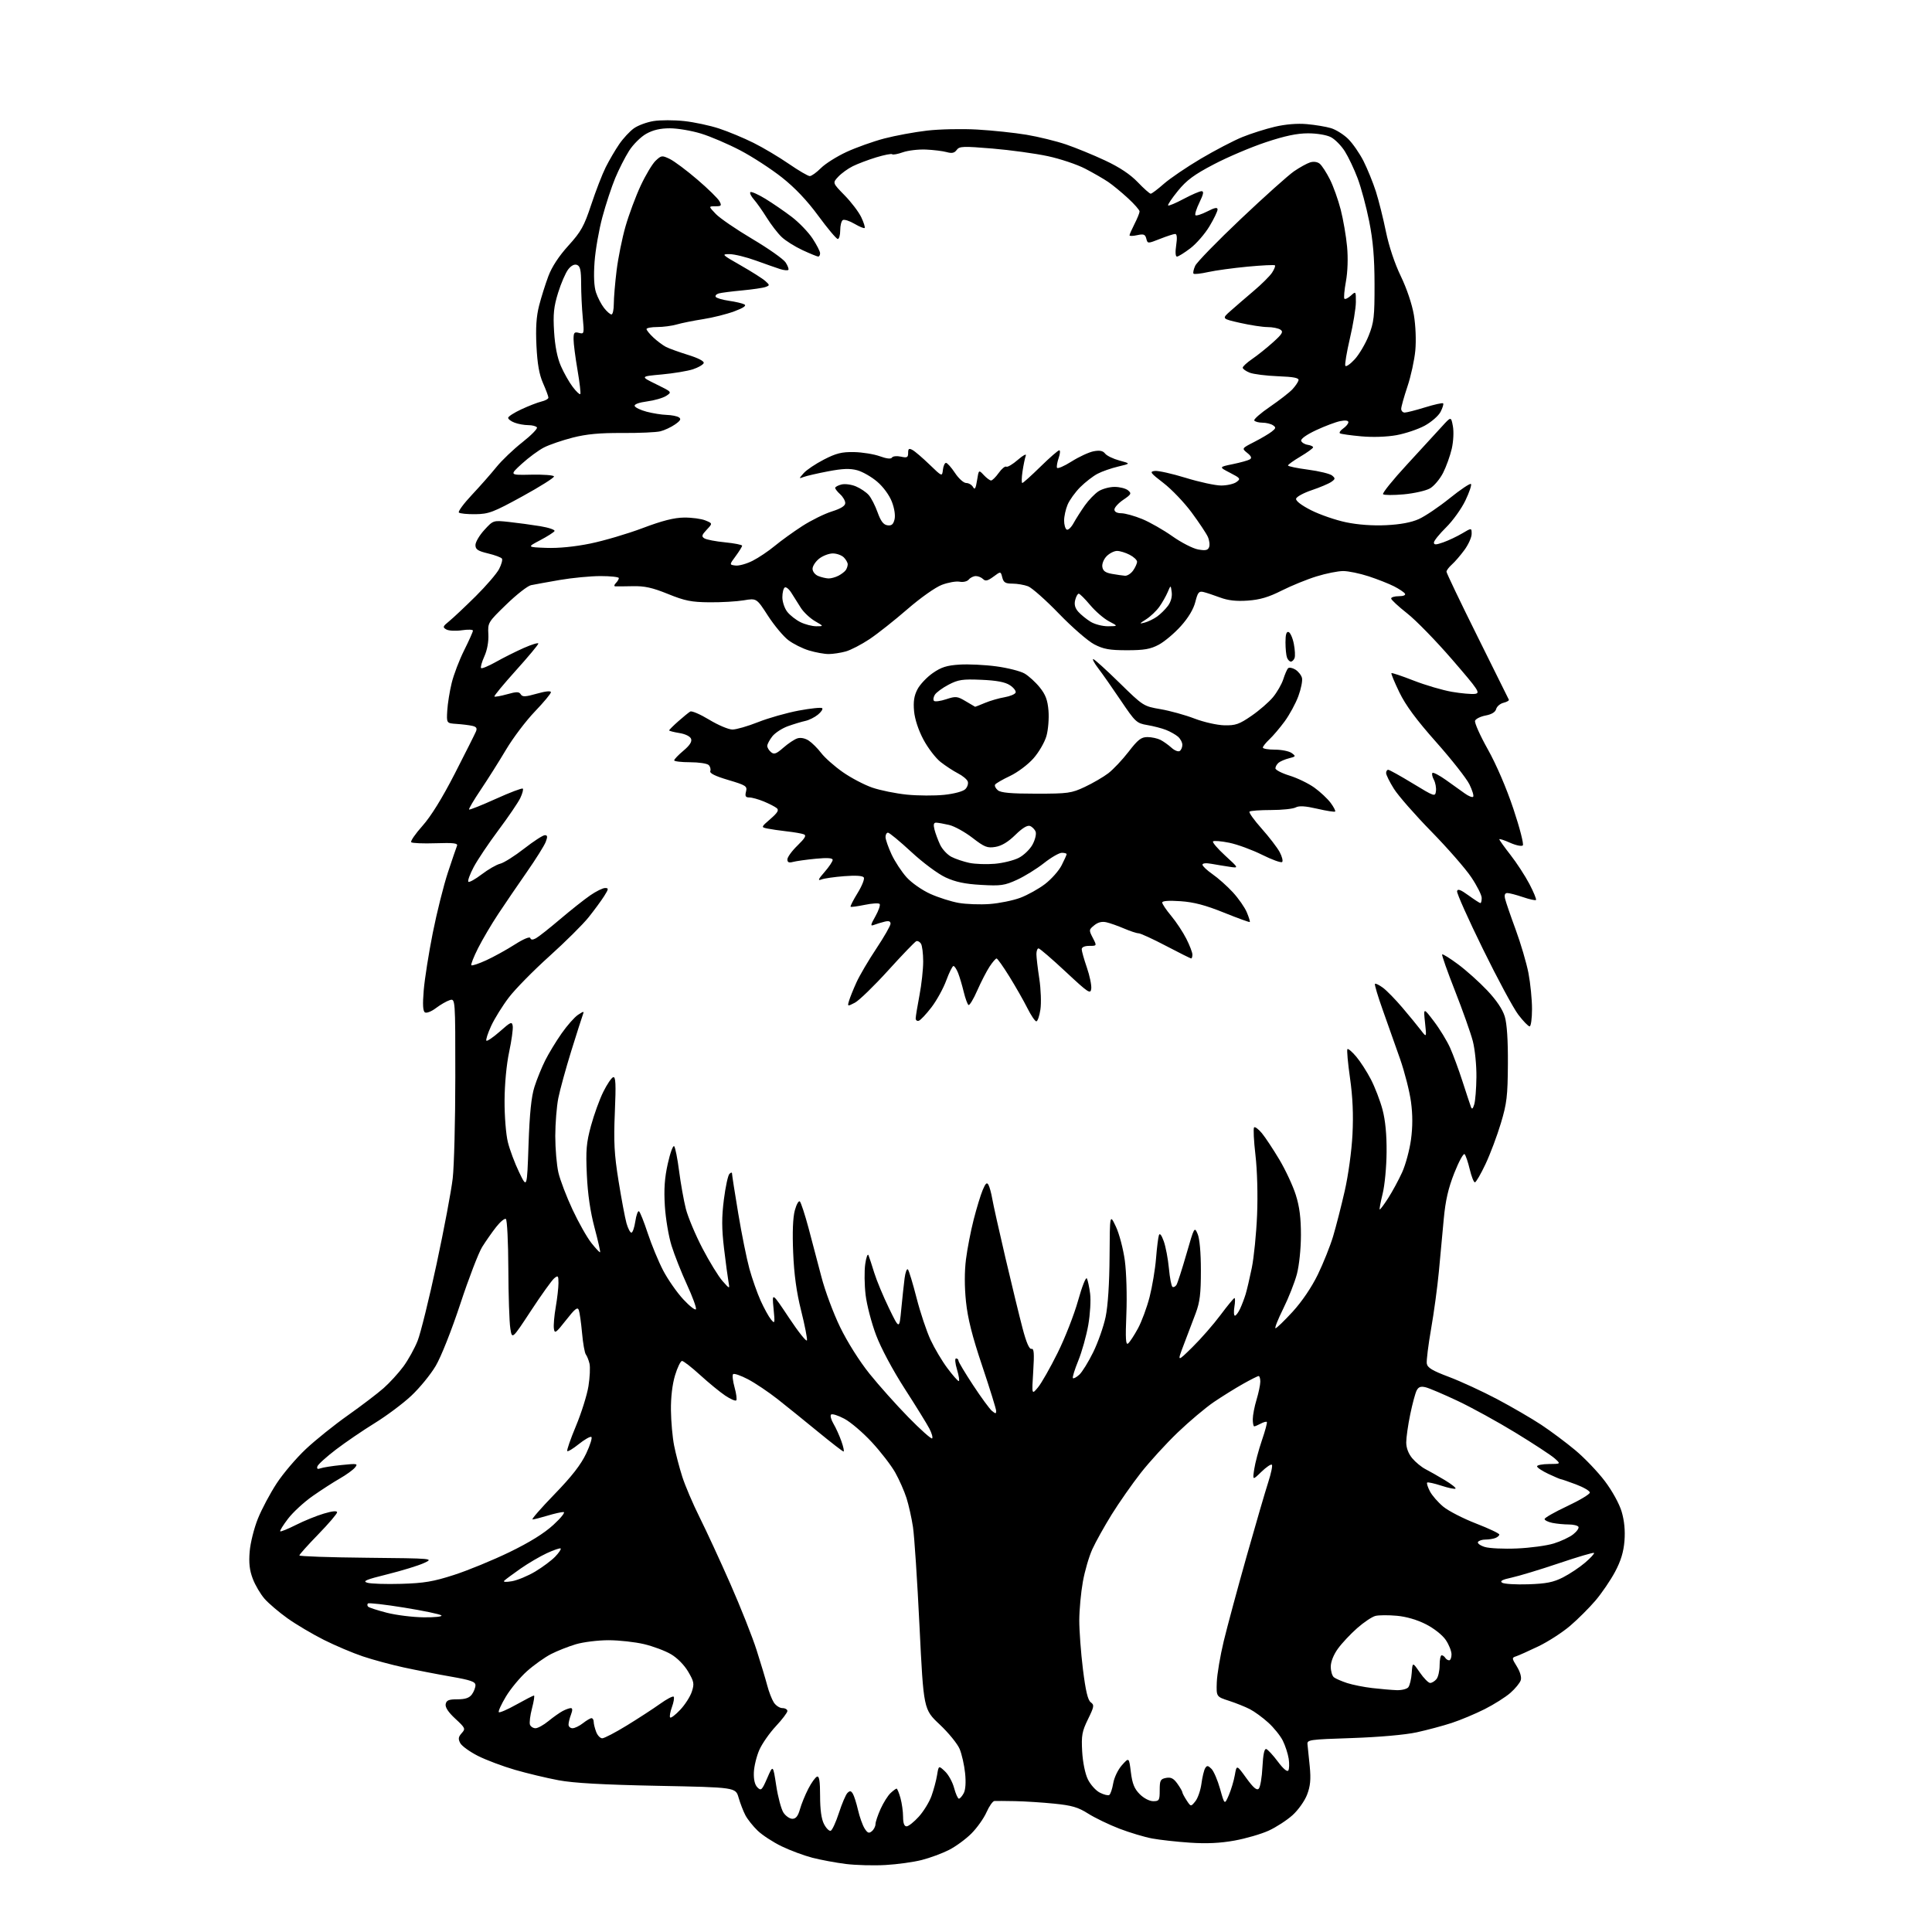 <?xml version="1.0" encoding="UTF-8" standalone="no"?>
<svg 
  version="1.1" 
  xmlns="http://www.w3.org/2000/svg" 
  xmlns:xlink="http://www.w3.org/1999/xlink" 
  xmlns:svg="http://www.w3.org/2000/svg"
  xmlns:rdf="http://www.w3.org/1999/02/22-rdf-syntax-ns#"
  xmlns:cc="http://creativecommons.org/ns#"
  xmlns:dc="http://purl.org/dc/elements/1.1/"
  viewBox="0 0 768 768"
  width="768"
  height="768"
>
<style>svg {background-color: white; }</style>"
<path stroke="none" fill="black" fill-rule="evenodd" d="M352.00,741.37C347.32,741.64 340.24,741.45 336.25,740.96C332.26,740.46 326.26,739.34 322.91,738.48C319.56,737.61 314.06,735.56 310.69,733.93C307.31,732.29 303.03,729.50 301.19,727.73C299.34,725.95 297.14,723.19 296.30,721.58C295.46,719.98 294.25,716.83 293.60,714.58C292.42,710.50 292.42,710.50 261.46,709.89C239.58,709.45 228.00,708.80 221.99,707.67C217.30,706.79 209.52,704.93 204.69,703.53C199.86,702.13 193.24,699.64 189.99,698.00C186.74,696.35 183.57,694.07 182.96,692.92C182.07,691.26 182.19,690.45 183.52,688.97C185.12,687.21 185.00,686.92 181.00,683.22C178.23,680.67 176.92,678.68 177.16,677.42C177.46,675.88 178.39,675.50 181.84,675.50C184.96,675.50 186.55,674.96 187.58,673.56C188.36,672.49 189.00,670.85 189.00,669.90C189.00,668.51 187.14,667.86 179.25,666.48C173.89,665.55 165.45,663.91 160.51,662.84C155.57,661.76 148.24,659.79 144.24,658.44C140.23,657.10 133.25,654.14 128.73,651.87C124.20,649.59 117.72,645.75 114.32,643.33C110.92,640.91 106.82,637.41 105.19,635.57C103.57,633.72 101.45,630.14 100.49,627.60C99.20,624.23 98.87,621.32 99.25,616.75C99.53,613.31 101.01,607.42 102.53,603.66C104.04,599.90 107.40,593.60 109.98,589.66C112.56,585.72 117.79,579.58 121.61,576.00C125.42,572.42 132.94,566.39 138.31,562.60C143.68,558.80 150.05,553.95 152.47,551.82C154.89,549.69 158.44,545.80 160.37,543.18C162.29,540.56 164.84,535.96 166.02,532.96C167.21,529.96 170.60,516.21 173.56,502.42C176.52,488.62 179.40,473.32 179.96,468.42C180.52,463.51 180.99,445.41 180.99,428.18C181.00,396.87 181.00,396.87 178.75,397.58C177.51,397.97 175.06,399.39 173.29,400.73C171.53,402.07 169.56,402.85 168.93,402.45C168.11,401.95 167.96,399.35 168.44,393.62C168.81,389.15 170.43,378.89 172.04,370.81C173.65,362.73 176.36,351.93 178.05,346.81C179.75,341.69 181.37,336.92 181.67,336.20C182.08,335.18 180.27,334.97 173.19,335.20C168.23,335.37 163.86,335.18 163.47,334.80C163.08,334.41 165.09,331.48 167.93,328.30C171.32,324.50 175.76,317.32 180.80,307.50C185.03,299.25 188.81,291.72 189.21,290.76C189.74,289.47 189.36,288.89 187.71,288.53C186.50,288.26 183.70,287.91 181.50,287.77C177.50,287.50 177.50,287.50 177.79,282.50C177.95,279.75 178.74,274.80 179.55,271.50C180.35,268.20 182.58,262.35 184.51,258.50C186.43,254.65 188.01,251.13 188.00,250.69C188.00,250.24 186.02,250.18 183.59,250.54C181.16,250.90 178.40,250.76 177.44,250.23C175.87,249.35 175.98,249.02 178.60,246.90C180.19,245.60 184.92,241.15 189.11,237.00C193.29,232.85 197.47,227.99 198.40,226.20C199.32,224.41 199.84,222.55 199.54,222.07C199.25,221.59 196.75,220.66 194.00,220.00C189.92,219.02 189.00,218.41 189.00,216.65C189.01,215.47 190.60,212.77 192.54,210.66C196.07,206.81 196.07,206.81 202.29,207.48C205.70,207.84 211.31,208.61 214.75,209.17C218.18,209.74 220.74,210.62 220.43,211.12C220.11,211.63 217.53,213.27 214.68,214.77C209.50,217.50 209.50,217.50 217.15,217.79C221.97,217.97 228.43,217.34 234.65,216.07C240.07,214.96 249.43,212.20 255.45,209.93C263.29,206.97 267.98,205.78 271.95,205.74C275.00,205.71 278.80,206.22 280.40,206.88C283.29,208.06 283.29,208.06 280.92,210.58C278.93,212.71 278.78,213.25 280.03,214.02C280.84,214.52 284.54,215.23 288.25,215.59C291.96,215.96 295.00,216.56 295.00,216.93C295.00,217.31 293.85,219.16 292.45,221.06C289.90,224.50 289.90,224.50 292.37,224.81C293.73,224.98 296.79,224.13 299.17,222.92C301.55,221.72 305.52,219.05 308.00,216.99C310.48,214.94 315.38,211.40 318.90,209.13C322.42,206.86 327.70,204.25 330.65,203.32C334.29,202.17 336.00,201.10 336.00,199.97C336.00,199.06 335.10,197.50 334.00,196.50C332.90,195.50 332.00,194.36 332.00,193.95C332.00,193.55 333.12,192.94 334.49,192.59C335.86,192.25 338.45,192.59 340.24,193.35C342.03,194.10 344.31,195.64 345.31,196.76C346.31,197.88 347.90,200.98 348.85,203.65C350.12,207.18 351.18,208.59 352.76,208.81C354.39,209.05 355.09,208.48 355.58,206.52C355.98,204.96 355.56,202.12 354.54,199.47C353.54,196.86 351.14,193.57 348.72,191.50C346.46,189.56 342.87,187.50 340.75,186.93C337.86,186.15 334.96,186.26 329.19,187.36C324.96,188.17 320.60,189.17 319.50,189.59C317.50,190.34 317.50,190.34 319.50,188.06C320.60,186.81 324.20,184.39 327.50,182.69C332.39,180.17 334.61,179.62 339.50,179.71C342.80,179.78 347.40,180.52 349.72,181.36C352.45,182.35 354.17,182.54 354.57,181.89C354.91,181.33 356.50,181.17 358.10,181.52C360.59,182.07 361.00,181.86 361.00,180.04C361.00,178.33 361.33,178.11 362.75,178.89C363.71,179.41 366.75,182.01 369.50,184.67C374.50,189.50 374.50,189.50 374.82,186.75C374.99,185.24 375.55,184.00 376.05,184.00C376.56,184.00 378.16,185.80 379.62,188.00C381.09,190.23 383.07,192.00 384.08,192.00C385.08,192.00 386.31,192.73 386.80,193.61C387.49,194.85 387.87,194.22 388.39,190.96C389.07,186.70 389.07,186.70 391.07,188.85C392.18,190.03 393.48,191.00 393.97,191.00C394.46,191.00 395.83,189.64 397.01,187.99C398.19,186.33 399.54,185.22 400.02,185.51C400.49,185.80 402.57,184.57 404.63,182.77C406.70,180.97 408.11,180.23 407.77,181.12C407.44,182.01 406.85,184.83 406.47,187.37C406.09,189.92 406.05,192.00 406.38,192.00C406.71,192.00 409.97,189.07 413.61,185.50C417.26,181.92 420.61,179.00 421.07,179.00C421.52,179.00 421.43,180.34 420.86,181.98C420.29,183.62 419.97,185.39 420.16,185.92C420.35,186.46 422.95,185.35 425.94,183.46C428.93,181.57 432.89,179.74 434.74,179.39C437.16,178.93 438.44,179.19 439.30,180.31C439.96,181.16 442.52,182.40 445.00,183.07C449.50,184.28 449.50,184.28 444.50,185.46C441.75,186.11 438.04,187.40 436.27,188.34C434.49,189.27 431.40,191.67 429.40,193.66C427.41,195.66 425.15,198.79 424.39,200.61C423.62,202.44 423.00,205.27 423.00,206.91C423.00,208.54 423.45,210.16 424.01,210.51C424.56,210.85 425.80,209.71 426.76,207.96C427.72,206.22 429.73,203.06 431.23,200.94C432.73,198.81 435.17,196.28 436.65,195.31C438.13,194.34 441.01,193.55 443.05,193.55C445.08,193.55 447.49,194.16 448.40,194.91C449.89,196.15 449.71,196.51 446.52,198.68C444.59,199.99 443.00,201.73 443.00,202.54C443.00,203.46 444.01,204.01 445.75,204.02C447.26,204.04 451.00,205.08 454.05,206.33C457.10,207.59 462.50,210.67 466.05,213.18C469.60,215.69 474.19,218.04 476.26,218.42C479.22,218.95 480.16,218.75 480.64,217.48C480.98,216.60 480.75,214.75 480.12,213.37C479.50,212.00 476.59,207.64 473.67,203.69C470.74,199.73 465.71,194.47 462.49,192.00C457.22,187.95 456.88,187.47 459.07,187.21C460.41,187.05 465.94,188.29 471.37,189.96C476.80,191.63 483.13,193.00 485.43,193.00C487.73,193.00 490.47,192.38 491.50,191.62C493.27,190.33 493.11,190.09 488.95,187.94C484.50,185.64 484.50,185.64 490.06,184.50C493.12,183.87 496.16,183.02 496.83,182.61C497.70,182.07 497.41,181.34 495.81,180.05C493.58,178.24 493.58,178.24 498.54,175.70C501.27,174.30 504.40,172.46 505.50,171.60C507.23,170.25 507.30,169.90 506.00,169.03C505.18,168.48 503.29,168.02 501.81,168.02C500.33,168.01 498.88,167.62 498.59,167.15C498.31,166.69 501.11,164.23 504.83,161.69C508.54,159.15 512.54,156.04 513.72,154.79C514.89,153.53 516.00,151.91 516.18,151.20C516.42,150.22 514.37,149.81 508.00,149.56C503.32,149.38 498.26,148.74 496.75,148.14C495.24,147.54 494.00,146.65 494.00,146.16C494.00,145.67 495.69,144.12 497.75,142.71C499.81,141.31 503.52,138.34 506.00,136.11C509.73,132.76 510.24,131.89 509.00,131.05C508.18,130.49 505.87,130.02 503.87,130.02C501.88,130.01 496.96,129.26 492.95,128.35C485.65,126.70 485.65,126.70 489.15,123.60C491.07,121.90 495.21,118.32 498.35,115.66C501.50,113.00 504.79,109.73 505.67,108.38C506.55,107.04 507.06,105.73 506.81,105.48C506.56,105.22 501.66,105.46 495.92,106.00C490.19,106.54 483.13,107.51 480.24,108.15C477.35,108.80 474.75,109.08 474.46,108.79C474.16,108.50 474.46,107.10 475.10,105.67C475.75,104.25 483.93,95.85 493.28,87.00C502.63,78.15 512.13,69.64 514.39,68.09C516.65,66.54 519.53,64.95 520.80,64.55C522.19,64.12 523.70,64.33 524.63,65.10C525.47,65.80 527.28,68.58 528.64,71.28C530.01,73.98 531.95,79.41 532.96,83.35C533.96,87.28 535.10,93.88 535.48,98.00C535.91,102.54 535.73,108.01 535.03,111.85C534.39,115.35 534.12,118.46 534.43,118.76C534.74,119.07 535.89,118.50 536.99,117.51C538.97,115.71 539.00,115.75 538.98,120.10C538.97,122.52 537.90,129.00 536.61,134.50C535.33,140.00 534.51,144.91 534.79,145.41C535.08,145.91 536.76,144.75 538.53,142.82C540.29,140.89 542.79,136.66 544.08,133.41C546.17,128.15 546.42,125.90 546.40,113.00C546.38,102.39 545.81,95.68 544.28,88.00C543.13,82.22 541.06,74.52 539.68,70.88C538.31,67.23 536.02,62.41 534.60,60.16C533.18,57.90 530.68,55.37 529.06,54.53C527.34,53.64 523.51,53.00 519.95,53.00C515.58,53.00 510.73,54.02 503.15,56.55C497.29,58.50 488.03,62.43 482.56,65.30C474.69,69.41 471.70,71.62 468.25,75.86C465.85,78.81 464.09,81.42 464.34,81.67C464.59,81.92 467.38,80.75 470.54,79.06C473.70,77.38 476.89,76.00 477.63,76.00C478.63,76.00 478.42,77.14 476.80,80.48C475.60,82.94 474.89,85.22 475.21,85.55C475.54,85.87 477.65,85.20 479.90,84.05C482.89,82.52 484.00,82.31 484.00,83.27C484.00,84.00 482.54,87.03 480.75,90.00C478.96,92.98 475.55,96.90 473.17,98.71C470.79,100.52 468.40,102.00 467.86,102.00C467.26,102.00 467.14,100.24 467.55,97.50C468.00,94.54 467.86,93.00 467.15,93.00C466.56,93.00 463.85,93.88 461.14,94.95C456.21,96.89 456.20,96.89 455.67,94.85C455.23,93.15 454.63,92.92 452.07,93.48C450.38,93.86 449.00,93.88 449.00,93.54C449.00,93.20 449.90,91.16 451.00,89.00C452.10,86.84 453.00,84.62 453.00,84.06C453.00,83.50 450.92,81.12 448.37,78.78C445.83,76.43 442.31,73.54 440.56,72.35C438.80,71.15 434.70,68.78 431.43,67.08C428.17,65.38 421.45,63.13 416.50,62.07C411.55,61.01 401.65,59.65 394.50,59.05C382.82,58.08 381.38,58.13 380.30,59.60C379.41,60.83 378.39,61.05 376.30,60.46C374.76,60.04 371.05,59.58 368.07,59.45C365.08,59.32 360.96,59.81 358.91,60.53C356.86,61.26 354.94,61.61 354.65,61.31C354.35,61.02 351.50,61.58 348.31,62.55C345.11,63.53 340.93,65.11 339.00,66.07C337.07,67.02 334.47,68.91 333.21,70.26C330.92,72.71 330.92,72.71 335.74,77.64C338.40,80.35 341.38,84.28 342.37,86.37C343.36,88.45 343.96,90.37 343.71,90.62C343.46,90.87 341.64,90.13 339.66,88.96C337.68,87.80 335.60,87.13 335.03,87.48C334.46,87.83 334.00,89.67 334.00,91.56C334.00,93.45 333.56,95.00 333.03,95.00C332.49,95.00 329.03,90.88 325.34,85.86C320.85,79.73 316.05,74.67 310.82,70.53C306.52,67.14 299.07,62.29 294.25,59.77C289.44,57.25 282.42,54.24 278.64,53.09C274.87,51.94 269.31,51.00 266.28,51.00C262.46,51.00 259.57,51.67 256.86,53.20C254.72,54.40 251.66,57.44 250.07,59.95C248.48,62.45 246.00,67.33 244.56,70.79C243.12,74.25 240.82,81.23 239.46,86.29C238.09,91.36 236.69,99.36 236.35,104.07C235.94,109.66 236.14,113.90 236.92,116.26C237.58,118.25 239.02,121.03 240.13,122.44C241.24,123.85 242.56,125.00 243.07,125.00C243.58,125.00 244.00,123.09 244.00,120.75C244.00,118.41 244.50,112.45 245.11,107.50C245.72,102.55 247.31,94.67 248.65,90.00C249.99,85.33 252.71,78.03 254.68,73.80C256.66,69.56 259.34,65.09 260.64,63.87C262.90,61.75 263.17,61.71 266.26,63.20C268.04,64.07 272.97,67.75 277.21,71.39C281.46,75.02 285.41,78.90 286.00,80.00C286.95,81.77 286.76,82.00 284.35,82.00C281.63,82.00 281.63,82.00 284.56,85.07C286.18,86.76 292.72,91.23 299.09,95.01C305.47,98.79 311.41,102.98 312.29,104.32C313.17,105.67 313.66,107.01 313.37,107.29C313.08,107.58 311.65,107.44 310.17,106.98C308.70,106.51 304.35,104.99 300.50,103.59C296.65,102.19 291.94,101.03 290.02,101.02C286.72,101.00 286.94,101.23 294.45,105.50C298.79,107.98 303.19,110.77 304.23,111.71C306.03,113.34 306.04,113.44 304.31,114.08C303.31,114.45 299.12,115.06 295.00,115.45C290.88,115.83 286.71,116.37 285.74,116.64C284.76,116.92 284.21,117.54 284.51,118.01C284.80,118.49 287.17,119.19 289.77,119.57C292.37,119.94 295.13,120.59 295.90,121.00C296.84,121.50 295.55,122.40 291.90,123.76C288.93,124.87 283.35,126.27 279.50,126.87C275.65,127.47 270.93,128.42 269.01,128.98C267.09,129.54 263.60,130.00 261.26,130.00C258.92,130.00 257.00,130.37 257.00,130.81C257.00,131.26 258.24,132.78 259.75,134.19C261.26,135.60 263.51,137.27 264.74,137.91C265.97,138.54 269.94,139.97 273.55,141.09C277.53,142.32 279.97,143.59 279.74,144.31C279.52,144.96 277.61,146.08 275.48,146.79C273.36,147.49 267.77,148.42 263.06,148.85C254.50,149.63 254.50,149.63 260.84,152.74C267.13,155.82 267.15,155.85 264.84,157.36C263.55,158.20 260.12,159.19 257.21,159.57C254.02,159.99 252.07,160.71 252.29,161.38C252.49,162.00 254.64,163.03 257.07,163.67C259.51,164.31 263.07,164.88 265.00,164.93C266.93,164.99 269.10,165.41 269.84,165.88C270.87,166.53 270.52,167.20 268.34,168.72C266.78,169.81 264.15,171.04 262.50,171.45C260.85,171.86 254.02,172.16 247.32,172.12C238.38,172.07 233.13,172.56 227.65,173.96C223.53,175.02 218.40,176.77 216.25,177.87C214.10,178.97 210.13,181.90 207.42,184.37C202.50,188.88 202.50,188.88 211.22,188.69C216.01,188.59 220.06,188.89 220.22,189.38C220.37,189.86 214.73,193.42 207.68,197.29C196.08,203.65 194.31,204.33 189.00,204.40C185.78,204.44 182.81,204.15 182.41,203.74C182.01,203.34 184.34,200.17 187.59,196.71C190.84,193.25 195.23,188.27 197.35,185.64C199.47,183.02 204.09,178.61 207.61,175.84C211.12,173.08 213.75,170.41 213.44,169.91C213.13,169.41 211.59,169.00 210.01,169.00C208.42,169.00 205.98,168.56 204.57,168.02C203.15,167.49 202.00,166.62 202.00,166.10C202.00,165.57 204.36,164.05 207.25,162.71C210.14,161.36 213.74,159.97 215.25,159.61C216.76,159.26 218.00,158.56 218.00,158.06C218.00,157.57 217.04,154.99 215.87,152.33C214.34,148.86 213.61,144.68 213.25,137.49C212.90,130.35 213.20,125.77 214.30,121.49C215.14,118.20 216.80,112.93 217.98,109.79C219.36,106.09 222.17,101.80 225.94,97.65C231.00,92.06 232.18,89.94 235.02,81.36C236.81,75.94 239.40,69.25 240.77,66.50C242.15,63.75 244.56,59.62 246.14,57.32C247.71,55.02 250.35,52.18 251.99,51.01C253.63,49.84 257.16,48.54 259.83,48.12C262.50,47.69 267.95,47.70 271.93,48.12C275.92,48.55 282.18,49.88 285.84,51.09C289.50,52.29 295.65,54.85 299.50,56.77C303.35,58.68 309.68,62.45 313.57,65.13C317.46,67.81 321.20,70.00 321.90,70.00C322.59,70.00 324.58,68.57 326.33,66.82C328.07,65.07 332.66,62.18 336.53,60.39C340.40,58.61 347.15,56.20 351.53,55.05C355.91,53.91 363.55,52.49 368.50,51.92C373.45,51.34 382.45,51.15 388.50,51.50C394.55,51.85 403.36,52.78 408.08,53.57C412.79,54.36 419.84,56.09 423.74,57.41C427.63,58.74 434.65,61.61 439.33,63.81C445.02,66.47 449.30,69.32 452.25,72.40C454.67,74.93 457.00,77.00 457.43,77.00C457.85,77.00 460.20,75.23 462.65,73.07C465.11,70.91 471.72,66.42 477.36,63.08C482.99,59.75 490.41,55.88 493.84,54.49C497.27,53.09 503.09,51.25 506.79,50.38C511.02,49.39 515.72,49.00 519.50,49.34C522.80,49.63 527.10,50.35 529.05,50.93C531.01,51.51 534.08,53.43 535.89,55.20C537.70,56.97 540.46,60.95 542.03,64.05C543.59,67.16 545.80,72.58 546.93,76.10C548.05,79.62 549.85,86.79 550.92,92.04C552.12,97.89 554.41,104.76 556.85,109.80C559.22,114.71 561.31,120.94 562.04,125.22C562.74,129.40 562.98,135.30 562.61,139.33C562.25,143.14 560.85,149.59 559.48,153.65C558.12,157.72 557.00,161.71 557.00,162.52C557.00,163.33 557.63,164.00 558.39,164.00C559.16,164.00 562.81,163.07 566.49,161.93C570.18,160.79 573.41,160.07 573.67,160.34C573.93,160.60 573.47,162.12 572.65,163.71C571.83,165.30 568.98,167.78 566.33,169.22C563.67,170.66 558.62,172.35 555.10,172.99C551.24,173.68 545.68,173.87 541.10,173.45C536.92,173.07 533.13,172.54 532.68,172.27C532.22,172.01 532.79,171.14 533.93,170.34C535.07,169.54 536.00,168.41 536.00,167.82C536.00,167.15 534.79,166.99 532.75,167.40C530.96,167.76 526.65,169.38 523.16,171.01C519.36,172.79 516.99,174.48 517.24,175.24C517.47,175.93 518.63,176.64 519.83,176.82C521.02,177.00 521.99,177.45 521.98,177.82C521.97,178.19 519.72,179.83 516.98,181.46C514.24,183.08 512.00,184.69 512.00,185.03C512.00,185.37 515.60,186.12 520.00,186.70C524.40,187.28 528.69,188.33 529.52,189.02C530.87,190.14 530.84,190.43 529.21,191.56C528.20,192.27 524.71,193.75 521.44,194.85C518.17,195.95 515.37,197.48 515.21,198.25C515.03,199.11 517.37,200.90 521.21,202.84C524.67,204.59 530.88,206.73 535.00,207.60C539.78,208.60 545.58,209.03 551.00,208.77C556.64,208.50 561.01,207.69 564.00,206.34C566.48,205.23 572.01,201.50 576.30,198.04C580.59,194.59 584.38,192.05 584.73,192.39C585.07,192.74 584.08,195.69 582.52,198.95C580.96,202.21 577.51,207.03 574.84,209.65C572.18,212.28 570.00,214.98 570.00,215.67C570.00,216.64 570.81,216.62 573.75,215.58C575.81,214.85 579.19,213.25 581.25,212.03C585.00,209.80 585.00,209.80 585.00,212.25C585.00,213.60 583.72,216.45 582.15,218.60C580.58,220.74 578.33,223.36 577.15,224.40C575.97,225.45 575.00,226.74 575.00,227.26C575.00,227.78 580.51,239.30 587.25,252.86C593.99,266.41 599.63,277.78 599.79,278.13C599.96,278.48 599.00,279.04 597.66,279.37C596.33,279.70 595.02,280.82 594.75,281.85C594.43,283.07 592.97,283.97 590.58,284.42C588.55,284.80 586.65,285.74 586.36,286.50C586.07,287.27 588.35,292.38 591.43,297.87C594.82,303.92 598.83,313.24 601.60,321.54C604.12,329.07 605.80,335.60 605.34,336.06C604.88,336.52 602.59,336.05 600.25,335.00C597.91,333.95 596.00,333.34 596.00,333.63C596.00,333.93 598.00,336.72 600.43,339.83C602.87,342.95 606.26,348.15 607.96,351.39C609.66,354.64 610.83,357.50 610.58,357.76C610.32,358.01 607.98,357.50 605.38,356.61C602.77,355.73 600.00,355.00 599.21,355.00C598.23,355.00 597.93,355.72 598.29,357.25C598.57,358.49 600.46,364.00 602.49,369.50C604.51,375.00 606.81,382.80 607.59,386.84C608.36,390.87 609.00,397.29 609.00,401.09C609.00,404.89 608.57,408.00 608.05,408.00C607.52,408.00 605.50,405.92 603.56,403.37C601.61,400.82 595.27,389.06 589.47,377.22C583.66,365.39 579.04,355.06 579.21,354.27C579.42,353.21 580.60,353.64 583.74,355.92C586.07,357.61 588.21,359.00 588.49,359.00C588.77,359.00 589.00,358.08 589.00,356.95C589.00,355.81 587.13,352.10 584.84,348.70C582.56,345.29 575.40,337.10 568.94,330.50C562.48,323.90 555.80,316.27 554.10,313.55C552.39,310.83 551.00,308.02 551.00,307.30C551.00,306.59 551.38,306.00 551.83,306.00C552.29,306.00 556.68,308.44 561.58,311.42C570.28,316.71 570.51,316.79 570.81,314.47C570.98,313.17 570.61,311.14 569.98,309.96C569.35,308.79 569.10,307.57 569.42,307.25C569.74,306.93 572.14,308.18 574.75,310.03C577.36,311.88 580.73,314.29 582.24,315.38C583.74,316.47 585.26,317.08 585.60,316.73C585.95,316.39 585.28,314.17 584.12,311.80C582.96,309.44 577.01,301.88 570.90,295.00C563.00,286.11 558.78,280.39 556.27,275.21C554.33,271.20 552.91,267.77 553.12,267.58C553.33,267.39 557.33,268.73 562.00,270.56C566.67,272.38 573.50,274.38 577.16,275.01C580.82,275.64 584.93,276.00 586.29,275.83C588.57,275.53 587.85,274.45 577.23,262.15C570.89,254.81 562.85,246.55 559.35,243.81C555.86,241.06 553.00,238.41 553.00,237.91C553.00,237.41 554.38,237.00 556.06,237.00C557.87,237.00 558.86,236.59 558.49,235.99C558.15,235.43 556.20,234.12 554.18,233.09C552.15,232.05 547.60,230.26 544.08,229.10C540.55,227.95 535.99,227.00 533.94,227.00C531.89,227.00 527.13,227.95 523.36,229.12C519.58,230.28 513.35,232.82 509.50,234.76C504.29,237.39 500.83,238.41 496.00,238.75C491.42,239.07 488.17,238.70 485.00,237.52C482.52,236.59 479.55,235.61 478.39,235.33C476.59,234.90 476.12,235.48 475.16,239.28C474.43,242.16 472.39,245.58 469.38,248.92C466.82,251.77 462.87,255.08 460.61,256.29C457.31,258.04 454.82,258.48 448.00,258.48C441.06,258.48 438.67,258.05 435.00,256.15C432.52,254.87 426.22,249.40 420.98,243.98C415.75,238.56 410.20,233.65 408.67,233.06C407.13,232.48 404.33,232.00 402.45,232.00C399.66,232.00 398.93,231.55 398.42,229.54C397.80,227.08 397.80,227.08 394.90,229.24C392.64,230.90 391.72,231.12 390.79,230.19C390.14,229.54 388.85,229.00 387.92,229.00C387.00,229.00 385.74,229.61 385.12,230.36C384.47,231.14 382.91,231.51 381.46,231.24C380.07,230.97 376.89,231.54 374.38,232.49C371.81,233.47 365.84,237.70 360.67,242.19C355.62,246.57 348.88,251.91 345.68,254.05C342.47,256.19 338.20,258.41 336.18,258.97C334.15,259.53 331.11,259.99 329.41,259.99C327.71,260.00 324.20,259.36 321.61,258.58C319.03,257.81 315.31,255.95 313.35,254.45C311.39,252.96 307.76,248.60 305.27,244.76C300.76,237.77 300.76,237.77 295.63,238.64C292.81,239.11 286.68,239.47 282.00,239.42C274.84,239.36 272.24,238.84 265.52,236.11C259.30,233.59 256.22,232.91 251.52,233.02C248.21,233.09 245.07,233.12 244.55,233.08C244.03,233.04 244.14,232.46 244.80,231.80C245.46,231.14 246.00,230.24 246.00,229.80C246.00,229.36 242.74,229.00 238.75,229.00C234.76,229.00 227.45,229.70 222.50,230.55C217.55,231.41 212.41,232.34 211.08,232.62C209.75,232.89 205.33,236.35 201.27,240.29C193.98,247.36 193.88,247.52 194.13,252.15C194.28,255.05 193.67,258.41 192.53,260.93C191.52,263.18 190.94,265.27 191.24,265.58C191.55,265.88 194.21,264.77 197.15,263.12C200.09,261.46 205.09,258.96 208.25,257.56C211.41,256.17 214.00,255.38 214.00,255.82C214.00,256.26 209.98,261.09 205.06,266.54C200.15,272.00 196.31,276.64 196.53,276.87C196.76,277.09 199.02,276.69 201.57,275.98C205.38,274.91 206.33,274.92 207.01,276.01C207.68,277.09 208.82,277.04 213.41,275.74C216.85,274.76 219.00,274.54 219.00,275.17C219.00,275.73 216.12,279.19 212.61,282.85C209.09,286.51 203.94,293.32 201.16,298.00C198.38,302.68 193.85,309.85 191.09,313.95C188.33,318.05 186.25,321.58 186.46,321.80C186.68,322.01 191.45,320.11 197.07,317.57C202.68,315.03 207.52,313.19 207.82,313.49C208.12,313.78 207.66,315.48 206.81,317.26C205.95,319.04 202.05,324.77 198.14,330.00C194.23,335.23 189.80,341.84 188.29,344.69C186.78,347.55 185.83,350.16 186.18,350.51C186.52,350.85 188.91,349.53 191.48,347.57C194.05,345.61 197.36,343.70 198.83,343.34C200.30,342.98 204.58,340.28 208.35,337.34C212.12,334.40 215.82,332.00 216.58,332.00C217.65,332.00 217.73,332.58 216.94,334.66C216.38,336.12 213.00,341.52 209.42,346.65C205.84,351.78 200.73,359.28 198.07,363.30C195.40,367.33 191.79,373.45 190.04,376.91C188.30,380.37 187.09,383.43 187.37,383.70C187.65,383.98 190.31,383.09 193.30,381.72C196.29,380.35 201.36,377.55 204.57,375.50C208.00,373.30 210.57,372.22 210.79,372.87C211.05,373.65 211.73,373.68 213.04,372.98C214.08,372.42 218.40,369.01 222.65,365.40C226.90,361.79 232.29,357.52 234.62,355.92C236.95,354.31 239.61,353.00 240.53,353.00C242.01,353.00 241.96,353.37 240.14,356.25C239.01,358.03 236.24,361.80 233.99,364.62C231.74,367.45 224.71,374.42 218.37,380.13C212.03,385.83 204.79,393.20 202.28,396.50C199.76,399.80 196.60,404.89 195.25,407.81C193.90,410.74 193.05,413.38 193.35,413.69C193.66,413.99 196.07,412.34 198.71,410.02C203.06,406.17 203.53,405.98 203.82,407.88C203.99,409.04 203.35,413.70 202.38,418.24C201.34,423.11 200.60,431.01 200.57,437.50C200.54,443.60 201.12,450.95 201.88,454.00C202.62,457.02 204.64,462.43 206.37,466.00C209.50,472.50 209.50,472.50 210.10,455.00C210.54,442.46 211.21,435.94 212.47,432.00C213.43,428.98 215.36,424.25 216.74,421.50C218.12,418.75 221.05,413.93 223.25,410.79C225.44,407.65 228.38,404.33 229.77,403.41C232.10,401.89 232.26,401.88 231.68,403.39C231.34,404.29 229.27,410.76 227.09,417.76C224.92,424.77 222.60,433.20 221.94,436.50C221.28,439.80 220.74,446.59 220.73,451.60C220.73,456.60 221.29,463.13 221.97,466.10C222.66,469.07 225.18,475.69 227.58,480.81C229.97,485.94 233.35,491.92 235.09,494.11C236.82,496.30 238.38,497.95 238.55,497.78C238.72,497.62 237.72,493.21 236.33,487.99C234.65,481.66 233.63,474.67 233.28,467.00C232.83,457.21 233.08,454.31 234.93,447.50C236.13,443.10 238.32,437.04 239.81,434.04C241.29,431.04 243.07,428.41 243.76,428.20C244.75,427.91 244.89,430.90 244.41,442.16C243.91,453.99 244.17,458.78 245.89,469.50C247.04,476.65 248.46,484.19 249.04,486.25C249.62,488.31 250.50,490.00 250.99,490.00C251.48,490.00 252.18,487.98 252.55,485.51C252.92,483.04 253.57,481.24 254.00,481.50C254.43,481.77 256.00,485.70 257.49,490.24C258.99,494.78 261.74,501.44 263.61,505.03C265.49,508.62 269.10,513.80 271.64,516.53C274.18,519.26 276.44,521.01 276.66,520.41C276.88,519.81 275.26,515.41 273.06,510.63C270.86,505.84 268.11,498.90 266.96,495.21C265.80,491.52 264.60,484.41 264.29,479.41C263.88,472.73 264.18,468.28 265.46,462.56C266.41,458.28 267.55,455.17 267.99,455.64C268.43,456.11 269.32,460.55 269.95,465.50C270.59,470.45 271.80,477.20 272.63,480.50C273.47,483.80 276.44,490.87 279.22,496.21C282.01,501.55 285.60,507.40 287.20,509.21C290.12,512.50 290.12,512.50 289.58,509.50C289.28,507.85 288.48,501.89 287.81,496.25C286.88,488.37 286.86,483.89 287.75,476.85C288.39,471.81 289.38,467.22 289.95,466.65C290.62,465.98 291.00,465.96 291.00,466.60C291.00,467.15 292.11,474.26 293.47,482.40C294.82,490.54 296.82,500.42 297.90,504.35C298.99,508.28 300.99,513.98 302.35,517.00C303.71,520.02 305.57,523.40 306.47,524.50C308.03,526.39 308.09,526.15 307.49,520.07C306.86,513.65 306.86,513.65 313.68,523.91C317.43,529.56 320.63,533.56 320.78,532.79C320.94,532.03 319.89,526.70 318.45,520.95C316.63,513.69 315.66,506.68 315.30,498.00C314.95,489.85 315.18,483.98 315.96,481.12C316.61,478.72 317.52,477.14 317.97,477.62C318.43,478.11 319.96,482.78 321.37,488.02C322.78,493.26 325.09,502.03 326.51,507.52C327.92,513.01 331.27,522.02 333.96,527.55C336.82,533.44 341.65,541.11 345.62,546.05C349.35,550.70 356.35,558.53 361.17,563.45C365.99,568.37 370.21,572.12 370.54,571.79C370.88,571.46 370.39,569.71 369.45,567.91C368.52,566.11 364.12,558.98 359.66,552.07C354.88,544.64 350.21,535.91 348.26,530.73C346.44,525.91 344.56,518.71 344.09,514.73C343.62,510.75 343.55,505.25 343.94,502.50C344.33,499.75 344.92,498.18 345.25,499.00C345.58,499.82 346.61,502.98 347.54,506.00C348.48,509.02 351.10,515.33 353.37,520.00C357.50,528.50 357.50,528.50 358.26,520.50C358.68,516.10 359.28,510.53 359.59,508.13C359.90,505.73 360.50,504.15 360.92,504.63C361.33,505.11 362.88,510.23 364.36,516.00C365.84,521.77 368.34,529.26 369.92,532.63C371.49,536.00 374.50,541.07 376.61,543.88C378.71,546.70 380.74,549.00 381.12,549.00C381.49,549.00 381.19,546.98 380.45,544.50C379.68,541.93 379.50,540.00 380.05,540.00C380.57,540.00 381.00,540.40 381.00,540.89C381.00,541.38 383.62,545.77 386.83,550.64C390.03,555.51 393.41,560.12 394.33,560.87C395.75,562.04 396.00,562.04 395.99,560.87C395.99,560.12 393.50,552.10 390.47,543.06C386.46,531.14 384.68,524.08 383.99,517.38C383.38,511.50 383.38,505.41 383.99,500.60C384.51,496.45 385.89,489.34 387.05,484.81C388.21,480.28 389.82,474.98 390.64,473.04C391.78,470.33 392.31,469.85 392.93,471.00C393.38,471.82 394.05,474.30 394.43,476.50C394.80,478.70 397.16,489.27 399.67,500.00C402.18,510.73 405.25,523.33 406.48,528.00C407.96,533.64 409.15,536.40 410.01,536.20C411.03,535.96 411.18,537.87 410.72,545.20C410.13,554.50 410.13,554.50 412.62,551.50C413.99,549.85 417.49,543.69 420.41,537.81C423.34,531.92 427.00,522.56 428.55,517.01C430.11,511.41 431.67,507.48 432.05,508.20C432.42,508.92 433.01,511.63 433.34,514.24C433.68,516.85 433.35,522.47 432.60,526.74C431.85,531.01 430.06,537.39 428.62,540.92C427.18,544.45 426.22,547.56 426.50,547.83C426.77,548.10 427.91,547.49 429.03,546.47C430.16,545.45 432.64,541.44 434.55,537.56C436.46,533.68 438.69,527.35 439.50,523.50C440.42,519.08 441.00,510.23 441.07,499.50C441.17,482.50 441.17,482.50 443.59,487.61C444.92,490.42 446.51,496.49 447.14,501.11C447.77,505.81 448.04,515.12 447.75,522.28C447.34,532.24 447.50,534.83 448.45,534.04C449.12,533.49 450.87,530.81 452.35,528.09C453.83,525.37 455.91,519.74 456.98,515.58C458.04,511.42 459.20,504.52 459.54,500.25C459.88,495.99 460.40,491.82 460.69,491.00C461.02,490.04 461.72,490.93 462.62,493.43C463.39,495.59 464.31,500.44 464.66,504.21C465.01,507.98 465.65,511.28 466.08,511.55C466.51,511.81 467.22,511.46 467.66,510.77C468.10,510.07 469.88,504.55 471.62,498.50C474.73,487.69 474.81,487.55 476.07,490.50C476.87,492.36 477.37,497.87 477.37,505.00C477.38,514.21 476.97,517.60 475.32,522.00C474.18,525.02 472.05,530.65 470.58,534.50C467.91,541.50 467.91,541.50 474.02,535.50C477.38,532.20 482.39,526.46 485.16,522.75C487.93,519.04 490.43,516.00 490.73,516.00C491.02,516.00 491.01,517.58 490.69,519.50C490.38,521.42 490.48,523.00 490.90,523.00C491.33,523.00 492.25,521.76 492.96,520.25C493.66,518.74 494.65,516.15 495.15,514.50C495.66,512.85 496.76,508.12 497.61,504.00C498.45,499.88 499.40,490.41 499.71,482.98C500.04,474.98 499.77,465.23 499.06,459.13C498.40,453.45 498.16,448.51 498.52,448.15C498.88,447.79 500.29,448.85 501.65,450.50C503.01,452.15 506.13,456.88 508.59,461.00C511.04,465.12 513.98,471.43 515.10,475.00C516.58,479.68 517.15,484.16 517.14,491.00C517.13,496.46 516.44,503.05 515.53,506.50C514.65,509.80 512.21,515.99 510.09,520.25C507.98,524.51 506.60,528.00 507.04,528.00C507.47,528.00 510.53,525.05 513.84,521.44C517.56,517.37 521.37,511.75 523.84,506.69C526.03,502.18 528.76,495.35 529.92,491.50C531.07,487.65 533.15,479.55 534.53,473.50C535.97,467.18 537.29,457.60 537.63,451.00C538.03,443.04 537.73,436.12 536.65,428.54C535.79,422.51 535.33,417.34 535.62,417.04C535.91,416.75 537.48,418.08 539.11,420.01C540.74,421.93 543.37,426.01 544.96,429.08C546.55,432.15 548.63,437.55 549.57,441.08C550.70,445.34 551.25,451.04 551.19,458.00C551.15,463.77 550.45,471.20 549.63,474.49C548.82,477.79 548.28,480.62 548.45,480.78C548.61,480.94 550.12,478.92 551.81,476.29C553.50,473.65 556.01,469.02 557.38,466.00C558.75,462.98 560.33,457.12 560.89,453.00C561.58,447.92 561.58,443.08 560.89,438.00C560.34,433.88 558.39,426.23 556.57,421.00C554.74,415.77 551.64,407.01 549.68,401.53C547.72,396.04 546.32,391.35 546.57,391.09C546.83,390.84 548.26,391.55 549.77,392.66C551.27,393.78 554.75,397.35 557.51,400.60C560.26,403.84 563.55,407.85 564.81,409.50C567.11,412.50 567.11,412.50 566.47,406.50C565.83,400.50 565.83,400.50 570.01,406.00C572.31,409.02 575.19,413.75 576.43,416.50C577.66,419.25 579.91,425.33 581.41,430.00C582.92,434.68 584.41,439.18 584.72,440.00C585.12,441.09 585.49,440.81 586.04,439.00C586.46,437.62 586.85,432.74 586.90,428.14C586.96,423.55 586.31,417.14 585.48,413.91C584.64,410.67 581.45,401.68 578.40,393.92C575.35,386.17 573.04,379.62 573.28,379.39C573.52,379.15 576.37,380.92 579.61,383.33C582.85,385.73 588.05,390.39 591.17,393.69C594.86,397.59 597.30,401.22 598.17,404.09C599.04,406.96 599.47,413.56 599.41,423.00C599.33,435.71 598.99,438.61 596.62,446.50C595.14,451.45 592.39,458.76 590.51,462.75C588.63,466.74 586.73,470.00 586.29,470.00C585.84,470.00 584.92,467.66 584.24,464.80C583.56,461.94 582.64,459.24 582.20,458.80C581.75,458.35 579.92,461.71 578.12,466.25C575.72,472.32 574.61,477.14 573.92,484.50C573.41,490.00 572.53,499.45 571.97,505.50C571.40,511.55 570.02,521.77 568.89,528.20C567.77,534.64 566.99,540.86 567.17,542.03C567.43,543.69 569.37,544.86 576.00,547.35C580.67,549.11 589.31,553.10 595.19,556.21C601.07,559.33 608.94,563.91 612.69,566.39C616.43,568.87 622.51,573.40 626.19,576.47C629.87,579.54 635.16,585.08 637.96,588.78C640.92,592.70 643.70,597.76 644.64,600.93C645.70,604.52 646.08,608.45 645.75,612.55C645.40,616.93 644.30,620.53 642.02,624.80C640.25,628.13 636.76,633.25 634.28,636.18C631.79,639.11 627.23,643.66 624.13,646.31C621.03,648.95 615.35,652.62 611.50,654.46C607.65,656.31 603.68,658.08 602.67,658.41C600.93,658.97 600.94,659.17 602.99,662.48C604.29,664.59 604.90,666.74 604.52,667.92C604.18,669.00 602.33,671.26 600.40,672.95C598.48,674.64 593.87,677.55 590.16,679.42C586.45,681.29 580.57,683.75 577.10,684.89C573.62,686.03 567.34,687.71 563.14,688.63C558.57,689.62 548.27,690.53 537.50,690.90C520.25,691.47 519.51,691.58 519.76,693.50C519.90,694.60 520.30,698.53 520.65,702.23C521.14,707.36 520.88,710.02 519.58,713.42C518.64,715.88 516.06,719.52 513.81,721.55C511.57,723.57 507.31,726.34 504.34,727.70C501.37,729.06 495.25,730.84 490.72,731.66C485.00,732.69 479.62,732.94 473.01,732.49C467.80,732.14 461.05,731.39 458.01,730.83C454.98,730.27 449.11,728.51 444.96,726.92C440.81,725.32 435.23,722.63 432.55,720.93C428.60,718.42 426.08,717.68 419.09,716.98C414.37,716.50 407.35,716.05 403.50,715.98C399.65,715.91 395.96,715.88 395.30,715.92C394.64,715.97 393.22,717.98 392.15,720.40C391.08,722.82 388.37,726.63 386.13,728.87C383.90,731.10 379.88,734.04 377.21,735.39C374.54,736.75 369.69,738.54 366.43,739.37C363.17,740.21 356.68,741.11 352.00,741.37zM346.57,727.94C347.36,727.29 348.01,726.02 348.02,725.13C348.03,724.23 348.96,721.49 350.07,719.03C351.19,716.57 352.96,713.75 354.01,712.78C355.06,711.80 356.14,711.00 356.41,711.00C356.68,711.00 357.37,712.69 357.95,714.75C358.52,716.81 358.99,720.19 358.99,722.25C359.00,724.77 359.45,726.00 360.38,726.00C361.14,726.00 363.33,724.27 365.24,722.15C367.15,720.04 369.43,716.33 370.29,713.90C371.16,711.48 372.16,707.76 372.50,705.64C373.13,701.78 373.13,701.78 375.63,704.13C377.01,705.42 378.65,708.39 379.27,710.74C379.90,713.08 380.76,715.00 381.17,715.00C381.59,715.00 382.45,714.02 383.09,712.83C383.82,711.47 384.02,708.50 383.64,704.84C383.31,701.63 382.33,697.32 381.48,695.26C380.62,693.19 377.04,688.80 373.53,685.50C367.14,679.50 367.14,679.50 365.52,646.50C364.64,628.35 363.47,610.58 362.92,607.00C362.38,603.42 361.22,598.25 360.35,595.50C359.47,592.75 357.46,588.19 355.87,585.36C354.28,582.53 350.09,577.10 346.56,573.29C343.03,569.47 338.11,565.27 335.62,563.96C333.14,562.64 330.77,561.90 330.36,562.31C329.94,562.72 330.38,564.37 331.33,565.98C332.28,567.58 333.70,570.72 334.48,572.95C335.27,575.18 335.65,577.00 335.32,577.00C334.99,577.00 330.48,573.51 325.29,569.25C320.10,564.99 312.85,559.13 309.18,556.24C305.51,553.35 300.16,549.76 297.31,548.27C294.45,546.77 291.80,545.86 291.42,546.25C291.04,546.63 291.30,548.99 292.00,551.50C292.70,554.01 293.00,556.34 292.66,556.68C292.32,557.01 290.34,556.15 288.27,554.76C286.20,553.37 281.73,549.71 278.34,546.62C274.96,543.53 271.71,541.00 271.12,541.00C270.54,541.00 269.28,543.59 268.33,546.75C267.25,550.35 266.64,555.54 266.71,560.63C266.76,565.10 267.33,571.40 267.97,574.63C268.61,577.86 270.06,583.42 271.21,587.00C272.35,590.58 275.45,597.84 278.10,603.15C280.75,608.46 286.26,620.38 290.34,629.65C294.42,638.92 299.12,650.77 300.78,656.00C302.45,661.23 304.34,667.52 304.99,670.00C305.63,672.48 306.81,675.51 307.60,676.75C308.40,677.99 309.94,679.00 311.02,679.00C312.11,679.00 313.00,679.52 313.00,680.15C313.00,680.78 310.94,683.49 308.43,686.18C305.92,688.87 302.95,693.11 301.85,695.61C300.75,698.10 299.77,702.12 299.67,704.54C299.56,707.41 300.05,709.48 301.09,710.52C302.55,711.98 302.88,711.66 304.99,706.81C307.29,701.50 307.29,701.50 308.56,709.79C309.25,714.35 310.55,719.18 311.43,720.54C312.32,721.89 313.92,723.00 314.98,723.00C316.37,723.00 317.22,721.93 317.98,719.25C318.55,717.19 320.05,713.51 321.31,711.07C322.56,708.63 324.13,706.46 324.79,706.24C325.67,705.94 326.00,708.07 326.00,713.97C326.00,719.38 326.52,723.11 327.56,725.11C328.42,726.77 329.61,727.96 330.21,727.76C330.81,727.56 332.28,724.37 333.48,720.67C334.68,716.97 336.21,713.39 336.87,712.73C337.82,711.78 338.28,711.84 339.00,713.00C339.50,713.82 340.44,716.74 341.07,719.49C341.71,722.25 342.88,725.54 343.68,726.82C344.85,728.68 345.42,728.90 346.57,727.94zM475.17,716.04C476.15,714.83 477.24,711.68 477.59,709.05C477.94,706.41 478.61,703.64 479.08,702.88C479.78,701.73 480.21,701.78 481.58,703.15C482.49,704.06 484.03,707.66 485.01,711.15C486.79,717.50 486.79,717.50 488.48,713.59C489.40,711.44 490.48,707.84 490.87,705.59C491.59,701.50 491.59,701.50 495.43,706.81C498.22,710.66 499.58,711.82 500.37,711.03C500.97,710.43 501.64,706.55 501.84,702.42C502.10,697.40 502.60,695.03 503.36,695.27C503.99,695.47 506.06,697.72 507.97,700.27C510.09,703.12 511.70,704.48 512.13,703.79C512.51,703.18 512.57,701.06 512.27,699.09C511.96,697.11 510.91,693.89 509.93,691.93C508.95,689.97 506.34,686.73 504.13,684.74C501.93,682.74 498.65,680.35 496.84,679.42C495.04,678.49 491.30,676.99 488.53,676.09C483.50,674.46 483.50,674.46 483.69,668.76C483.80,665.63 485.04,658.27 486.45,652.40C487.87,646.54 491.97,631.33 495.56,618.62C499.16,605.90 503.02,592.66 504.15,589.19C505.28,585.71 505.93,582.59 505.59,582.25C505.25,581.91 503.38,583.18 501.43,585.06C497.90,588.49 497.90,588.49 498.58,584.00C498.95,581.52 500.32,576.39 501.62,572.58C502.93,568.78 503.81,565.48 503.58,565.25C503.36,565.02 502.26,565.32 501.15,565.92C500.04,566.51 498.88,567.00 498.57,567.00C498.25,567.00 498.00,565.72 498.00,564.16C498.00,562.60 498.67,559.11 499.49,556.41C500.31,553.71 500.98,550.49 500.99,549.25C501.00,548.01 500.70,547.00 500.33,547.00C499.96,547.00 497.15,548.41 494.08,550.14C491.01,551.87 485.82,555.10 482.54,557.32C479.26,559.55 472.79,564.99 468.16,569.43C463.53,573.87 456.91,581.12 453.45,585.54C449.99,589.96 444.80,597.39 441.91,602.04C439.03,606.69 435.57,612.88 434.24,615.79C432.91,618.69 431.20,624.54 430.45,628.79C429.69,633.03 429.05,639.89 429.03,644.04C429.02,648.18 429.67,656.96 430.48,663.54C431.55,672.14 432.42,675.83 433.59,676.69C435.06,677.76 434.95,678.39 432.49,683.42C430.12,688.27 429.83,689.89 430.18,696.24C430.42,700.49 431.35,705.07 432.43,707.29C433.44,709.38 435.57,711.76 437.16,712.58C438.76,713.41 440.46,713.84 440.94,713.54C441.43,713.24 442.14,711.15 442.52,708.89C442.91,706.58 444.43,703.43 446.00,701.67C448.80,698.54 448.80,698.54 449.54,704.49C450.11,709.06 450.93,711.08 453.07,713.22C454.67,714.82 456.94,716.00 458.42,716.00C460.80,716.00 461.00,715.66 461.00,711.62C461.00,707.72 461.28,707.18 463.53,706.75C465.46,706.38 466.52,706.92 468.03,709.04C469.11,710.56 470.00,712.09 470.00,712.44C470.00,712.79 470.76,714.23 471.69,715.66C473.39,718.24 473.39,718.24 475.17,716.04zM239.40,691.00C240.20,691.00 244.60,688.71 249.18,685.90C253.75,683.10 259.68,679.24 262.35,677.33C265.01,675.42 267.46,674.13 267.79,674.46C268.12,674.78 267.81,676.65 267.10,678.60C266.39,680.55 266.08,682.41 266.40,682.73C266.71,683.05 268.52,681.67 270.40,679.67C272.29,677.67 274.36,674.44 275.00,672.50C276.05,669.32 275.90,668.51 273.56,664.51C272.01,661.87 269.22,659.04 266.71,657.57C264.38,656.20 259.55,654.40 255.99,653.56C252.42,652.72 246.09,652.02 241.93,652.01C237.77,652.01 231.92,652.73 228.93,653.61C225.94,654.50 221.47,656.27 219.00,657.54C216.53,658.82 212.25,661.86 209.50,664.31C206.75,666.76 202.97,671.31 201.11,674.41C199.25,677.52 197.98,680.31 198.29,680.62C198.60,680.93 201.74,679.57 205.27,677.59C208.80,675.62 211.95,674.00 212.26,674.00C212.57,674.00 212.21,676.29 211.48,679.09C210.74,681.89 210.38,684.82 210.67,685.59C210.97,686.37 211.96,687.00 212.88,687.00C213.79,687.00 216.11,685.72 218.02,684.15C219.93,682.59 222.48,680.79 223.68,680.15C224.89,679.52 226.34,679.00 226.91,679.00C227.61,679.00 227.64,679.83 226.98,681.57C226.44,682.98 226.00,684.78 226.00,685.57C226.00,686.35 226.72,687.00 227.59,687.00C228.47,687.00 230.33,686.10 231.73,685.00C233.13,683.90 234.66,683.00 235.13,683.00C235.61,683.00 236.00,683.65 236.00,684.43C236.00,685.22 236.44,687.02 236.98,688.43C237.51,689.85 238.60,691.00 239.40,691.00zM555.13,671.86C557.12,671.94 559.23,671.43 559.81,670.73C560.39,670.03 561.01,667.48 561.18,665.05C561.50,660.64 561.50,660.64 564.39,664.82C565.97,667.12 567.83,669.00 568.51,669.00C569.20,669.00 570.32,668.32 571.01,667.48C571.71,666.65 572.27,664.17 572.27,661.98C572.27,659.79 572.63,658.00 573.08,658.00C573.52,658.00 574.16,658.45 574.50,659.00C574.84,659.55 575.54,660.00 576.06,660.00C576.58,660.00 577.00,658.94 577.00,657.65C577.00,656.35 575.98,653.77 574.72,651.92C573.42,649.98 570.06,647.32 566.87,645.69C563.37,643.90 559.05,642.63 555.24,642.29C551.91,641.99 548.09,642.01 546.76,642.35C545.42,642.68 542.16,644.86 539.51,647.20C536.86,649.53 533.41,653.21 531.85,655.37C530.12,657.76 529.00,660.57 529.00,662.53C529.00,664.30 529.56,666.20 530.25,666.75C530.94,667.29 533.30,668.32 535.50,669.04C537.70,669.75 542.20,670.65 545.50,671.03C548.80,671.41 553.13,671.79 555.13,671.86zM168.45,642.91C172.92,642.96 175.98,642.63 175.45,642.14C174.93,641.67 168.28,640.28 160.67,639.05C153.07,637.82 146.58,637.08 146.26,637.41C145.93,637.73 145.97,638.30 146.34,638.68C146.71,639.05 150.05,640.13 153.76,641.09C157.47,642.04 164.08,642.86 168.45,642.91zM159.50,629.60C168.59,629.33 172.24,628.72 180.50,626.05C186.00,624.28 195.90,620.21 202.50,617.01C210.56,613.10 216.31,609.53 220.00,606.14C223.04,603.35 224.83,601.08 224.00,601.06C223.18,601.04 220.29,601.69 217.59,602.51C214.89,603.33 212.24,604.00 211.69,604.00C211.14,604.00 215.06,599.51 220.38,594.02C227.30,586.89 230.91,582.25 233.03,577.77C234.66,574.32 235.56,571.35 235.03,571.18C234.50,571.00 232.25,572.31 230.03,574.09C227.81,575.88 225.77,577.11 225.50,576.83C225.22,576.55 226.77,572.08 228.94,566.89C231.11,561.69 233.35,554.56 233.92,551.04C234.48,547.52 234.67,543.48 234.34,542.07C234.00,540.66 233.35,539.02 232.89,538.43C232.42,537.83 231.74,534.01 231.38,529.93C231.01,525.84 230.43,521.73 230.09,520.78C229.60,519.41 228.55,520.24 225.00,524.78C220.98,529.91 220.48,530.26 220.18,528.14C219.99,526.84 220.32,522.98 220.92,519.56C221.51,516.14 222.00,511.86 222.00,510.05C222.00,507.09 221.83,506.89 220.32,508.13C219.40,508.88 215.24,514.67 211.09,521.00C203.54,532.50 203.54,532.50 202.85,528.00C202.46,525.52 202.11,514.86 202.07,504.31C202.03,493.75 201.59,484.86 201.09,484.55C200.59,484.24 198.85,485.68 197.23,487.75C195.61,489.81 193.12,493.38 191.68,495.67C190.25,497.96 186.34,508.13 183.00,518.26C179.52,528.80 175.34,539.36 173.21,542.95C171.17,546.41 166.78,551.77 163.46,554.87C160.15,557.97 153.62,562.84 148.96,565.71C144.31,568.58 137.38,573.30 133.56,576.21C129.74,579.12 126.42,582.13 126.17,582.91C125.87,583.88 126.24,584.12 127.38,583.69C128.28,583.34 132.06,582.74 135.76,582.37C142.06,581.72 142.41,581.79 141.08,583.40C140.30,584.34 137.60,586.29 135.08,587.73C132.56,589.17 127.69,592.31 124.27,594.71C120.84,597.11 116.45,601.16 114.51,603.70C112.57,606.24 111.16,608.50 111.39,608.72C111.61,608.95 114.43,607.80 117.65,606.18C120.87,604.55 125.86,602.52 128.75,601.67C132.14,600.66 134.00,600.48 134.00,601.17C134.00,601.75 130.62,605.70 126.50,609.94C122.38,614.18 119.00,617.94 119.00,618.31C119.00,618.67 131.04,619.09 145.75,619.23C172.50,619.50 172.50,619.50 168.50,621.35C166.30,622.36 159.78,624.36 154.00,625.80C145.49,627.91 143.97,628.54 146.00,629.16C147.38,629.58 153.45,629.78 159.50,629.60zM607.50,629.78C614.69,629.54 617.47,628.99 621.32,627.03C623.96,625.68 627.92,623.05 630.11,621.17C632.30,619.30 633.89,617.56 633.64,617.31C633.40,617.06 627.11,618.91 619.67,621.43C612.23,623.94 603.80,626.49 600.94,627.11C597.21,627.91 596.13,628.48 597.12,629.15C597.88,629.66 602.55,629.94 607.50,629.78zM203.50,628.56C205.70,628.18 209.88,626.44 212.79,624.70C215.69,622.96 219.26,620.29 220.71,618.78C222.17,617.26 223.14,615.81 222.88,615.55C222.63,615.29 220.16,616.13 217.39,617.41C214.63,618.69 209.93,621.45 206.94,623.54C203.95,625.64 201.05,627.78 200.50,628.30C199.87,628.89 200.98,628.99 203.50,628.56zM603.00,615.54C608.23,615.32 614.80,614.43 617.61,613.57C620.42,612.71 623.92,611.07 625.37,609.92C626.83,608.78 627.76,607.43 627.45,606.92C627.14,606.41 625.39,606.00 623.57,606.00C621.74,606.00 618.84,605.72 617.12,605.38C615.41,605.03 614.00,604.34 614.00,603.84C614.00,603.34 618.04,601.04 622.99,598.72C627.93,596.40 631.98,593.97 631.99,593.32C631.99,592.67 629.51,591.21 626.46,590.07C623.42,588.93 620.71,588.00 620.45,588.00C620.19,588.00 617.96,587.05 615.49,585.89C613.02,584.73 611.00,583.38 611.00,582.89C611.00,582.40 613.14,581.99 615.75,581.97C620.50,581.94 620.50,581.94 617.92,579.66C616.50,578.42 609.53,573.85 602.42,569.51C595.32,565.17 584.97,559.49 579.44,556.88C573.90,554.27 568.20,551.84 566.77,551.48C564.82,550.99 563.92,551.29 563.17,552.68C562.62,553.70 561.46,558.00 560.59,562.23C559.71,566.46 559.00,571.48 559.00,573.38C559.00,575.58 559.88,577.89 561.40,579.70C562.72,581.27 565.09,583.21 566.65,584.01C568.22,584.82 571.66,586.77 574.30,588.35C576.94,589.94 578.87,591.46 578.59,591.74C578.31,592.03 575.76,591.50 572.93,590.57C570.10,589.65 567.57,589.10 567.32,589.35C567.06,589.61 567.55,591.17 568.41,592.82C569.26,594.47 571.66,597.22 573.73,598.93C575.80,600.64 581.66,603.65 586.75,605.62C591.84,607.59 596.00,609.56 596.00,610.00C596.00,610.43 595.29,611.06 594.42,611.39C593.55,611.73 591.77,612.00 590.48,612.00C589.18,612.00 587.85,612.43 587.52,612.96C587.20,613.49 588.41,614.38 590.21,614.94C592.02,615.50 597.77,615.77 603.00,615.54zM365.25,405.76C364.56,405.98 364.00,405.57 364.00,404.83C364.00,404.10 364.68,399.97 365.50,395.66C366.33,391.35 366.99,385.28 366.98,382.16C366.98,379.05 366.58,375.88 366.10,375.13C365.62,374.37 364.79,373.92 364.25,374.13C363.71,374.33 358.67,379.57 353.06,385.76C347.44,391.96 341.49,397.73 339.83,398.59C336.86,400.12 336.83,400.11 337.51,397.82C337.88,396.55 339.21,393.25 340.46,390.50C341.71,387.75 345.27,381.70 348.37,377.05C351.46,372.40 354.00,367.97 354.00,367.19C354.00,366.20 353.28,365.96 351.59,366.39C350.27,366.72 348.40,367.29 347.43,367.66C345.93,368.24 346.01,367.75 348.02,364.18C349.30,361.89 350.04,359.71 349.65,359.32C349.27,358.93 346.60,359.10 343.72,359.70C340.85,360.29 338.34,360.63 338.13,360.44C337.93,360.25 339.18,357.80 340.91,354.99C342.64,352.19 343.75,349.40 343.38,348.81C342.95,348.12 340.19,347.93 335.61,348.29C331.70,348.59 327.60,349.18 326.50,349.61C324.97,350.20 325.26,349.51 327.75,346.66C329.54,344.61 331.00,342.43 331.00,341.82C331.00,341.06 328.92,340.91 324.25,341.36C320.54,341.72 316.49,342.29 315.25,342.62C313.59,343.07 313.00,342.81 313.00,341.62C313.00,340.73 314.80,338.25 317.01,336.11C320.05,333.15 320.66,332.08 319.52,331.65C318.70,331.33 315.66,330.80 312.76,330.48C309.87,330.15 306.38,329.64 305.00,329.35C302.50,328.81 302.50,328.81 306.26,325.54C309.15,323.03 309.73,322.03 308.76,321.24C308.07,320.67 305.76,319.49 303.63,318.60C301.50,317.72 298.90,317.00 297.86,317.00C296.37,317.00 296.09,316.50 296.55,314.67C297.09,312.50 296.58,312.17 289.50,310.06C284.33,308.53 282.02,307.39 282.35,306.52C282.62,305.82 282.34,304.74 281.72,304.12C281.10,303.50 277.77,303.00 274.30,303.00C270.83,303.00 268.00,302.66 268.00,302.25C268.00,301.84 269.65,300.11 271.67,298.42C274.19,296.30 275.14,294.82 274.71,293.69C274.34,292.71 272.42,291.77 270.04,291.39C267.82,291.03 266.00,290.56 266.00,290.34C266.00,290.12 267.63,288.49 269.63,286.72C271.63,284.95 273.77,283.21 274.38,282.85C275.00,282.49 278.39,283.96 281.93,286.10C285.47,288.25 289.62,290.00 291.16,290.00C292.69,290.00 297.29,288.67 301.37,287.05C305.45,285.43 312.70,283.37 317.49,282.47C322.27,281.58 326.48,281.14 326.84,281.51C327.20,281.87 326.43,283.04 325.12,284.10C323.82,285.16 321.57,286.28 320.12,286.58C318.68,286.89 315.59,287.82 313.26,288.65C310.93,289.48 308.12,291.31 307.01,292.71C305.90,294.12 305.00,295.83 305.00,296.51C305.00,297.20 305.67,298.31 306.49,298.99C307.71,300.01 308.59,299.69 311.42,297.20C313.32,295.54 315.82,293.87 316.98,293.51C318.25,293.10 320.05,293.46 321.48,294.40C322.79,295.26 325.03,297.48 326.45,299.35C327.87,301.21 331.71,304.61 334.99,306.91C338.26,309.21 343.54,311.98 346.72,313.08C349.90,314.18 356.10,315.43 360.50,315.88C364.90,316.32 371.58,316.35 375.34,315.96C379.33,315.54 382.84,314.59 383.73,313.70C384.58,312.85 385.01,311.47 384.69,310.63C384.37,309.79 382.62,308.34 380.80,307.42C378.99,306.49 375.89,304.46 373.91,302.91C371.94,301.36 368.87,297.36 367.09,294.01C365.09,290.27 363.66,285.93 363.36,282.72C363.01,278.89 363.36,276.58 364.69,274.03C365.68,272.11 368.42,269.21 370.77,267.57C374.15,265.21 376.37,264.51 381.43,264.19C384.94,263.96 391.53,264.28 396.06,264.89C400.60,265.50 405.66,266.79 407.30,267.75C408.94,268.71 411.65,271.18 413.31,273.24C415.63,276.11 416.44,278.27 416.79,282.51C417.04,285.55 416.68,290.06 415.99,292.53C415.30,295.00 412.98,299.02 410.83,301.45C408.66,303.92 404.53,307.02 401.52,308.45C398.55,309.85 395.87,311.40 395.57,311.89C395.27,312.38 395.76,313.39 396.66,314.14C397.87,315.14 401.89,315.50 411.90,315.50C424.57,315.50 425.89,315.32 431.24,312.81C434.39,311.33 438.59,308.89 440.57,307.38C442.54,305.87 446.17,302.02 448.64,298.82C452.34,294.01 453.64,293.00 456.12,293.00C457.78,293.00 460.11,293.51 461.32,294.12C462.52,294.74 464.48,296.14 465.68,297.23C466.87,298.32 468.34,298.91 468.93,298.55C469.52,298.18 470.00,297.08 470.00,296.10C470.00,295.11 469.21,293.64 468.25,292.82C467.29,292.00 465.15,290.80 463.50,290.15C461.85,289.50 458.50,288.63 456.05,288.22C451.82,287.50 451.32,287.03 445.55,278.48C442.22,273.54 438.21,267.81 436.63,265.75C435.05,263.69 434.13,262.00 434.57,262.00C435.02,262.00 439.68,266.22 444.94,271.37C454.44,280.67 454.54,280.74 461.35,281.91C465.12,282.56 471.20,284.24 474.85,285.65C478.55,287.06 483.80,288.25 486.68,288.32C491.16,288.42 492.61,287.91 497.49,284.55C500.59,282.42 504.45,279.07 506.06,277.11C507.67,275.15 509.50,271.97 510.12,270.03C510.74,268.09 511.58,266.13 512.00,265.67C512.42,265.21 513.73,265.44 514.92,266.17C516.10,266.90 517.29,268.40 517.56,269.50C517.83,270.60 517.18,273.86 516.11,276.75C515.05,279.63 512.60,284.13 510.68,286.75C508.76,289.36 506.02,292.59 504.59,293.92C503.17,295.26 502.00,296.72 502.00,297.17C502.00,297.63 504.16,298.00 506.81,298.00C509.45,298.00 512.45,298.61 513.47,299.35C515.20,300.62 515.13,300.75 512.41,301.43C510.82,301.83 508.95,302.63 508.26,303.20C507.57,303.78 507.00,304.77 507.00,305.42C507.00,306.06 509.53,307.37 512.62,308.32C515.71,309.27 520.15,311.42 522.49,313.10C524.82,314.78 527.73,317.50 528.95,319.15C530.18,320.80 530.98,322.36 530.74,322.60C530.49,322.84 527.29,322.34 523.63,321.49C518.87,320.39 516.42,320.24 515.05,320.97C513.99,321.54 509.58,322.00 505.23,322.00C500.89,322.00 497.05,322.28 496.70,322.63C496.36,322.98 498.51,326.00 501.50,329.35C504.48,332.70 507.71,336.90 508.67,338.68C509.63,340.46 510.08,342.25 509.68,342.66C509.27,343.06 505.69,341.78 501.72,339.80C497.75,337.82 491.88,335.67 488.67,335.01C485.46,334.36 482.55,334.11 482.20,334.47C481.85,334.82 484.02,337.36 487.03,340.12C492.50,345.13 492.50,345.13 488.75,344.56C486.69,344.25 483.43,343.72 481.50,343.37C479.42,342.99 478.00,343.14 478.00,343.73C478.00,344.28 479.80,345.97 481.99,347.50C484.19,349.02 487.83,352.26 490.07,354.69C492.32,357.13 494.82,360.72 495.63,362.67C496.45,364.62 496.98,366.35 496.81,366.51C496.64,366.67 492.00,364.99 486.50,362.77C479.16,359.81 474.57,358.60 469.25,358.24C464.59,357.92 462.00,358.11 462.00,358.77C462.00,359.34 463.61,361.74 465.58,364.09C467.55,366.45 470.25,370.53 471.58,373.16C472.91,375.78 474.00,378.62 474.00,379.47C474.00,380.31 473.78,381.00 473.51,381.00C473.25,381.00 468.74,378.75 463.50,376.00C458.26,373.25 453.36,371.00 452.61,371.00C451.87,371.00 449.28,370.15 446.88,369.12C444.47,368.09 441.31,366.96 439.85,366.63C438.07,366.21 436.48,366.60 434.98,367.82C432.83,369.56 432.81,369.73 434.40,372.81C436.05,376.00 436.05,376.00 433.03,376.00C431.16,376.00 430.00,376.51 430.00,377.34C430.00,378.08 430.92,381.34 432.04,384.59C433.16,387.84 433.95,391.62 433.79,393.00C433.52,395.29 432.71,394.76 423.59,386.25C418.14,381.16 413.30,377.00 412.84,377.00C412.38,377.00 412.00,378.01 411.99,379.25C411.99,380.49 412.50,384.90 413.14,389.05C413.77,393.21 413.97,398.72 413.58,401.30C413.19,403.89 412.46,406.00 411.96,406.00C411.45,406.00 409.85,403.64 408.40,400.75C406.95,397.86 403.75,392.24 401.28,388.25C398.81,384.26 396.50,381.00 396.15,381.01C395.79,381.01 394.54,382.47 393.36,384.26C392.19,386.04 389.99,390.30 388.48,393.73C386.98,397.16 385.41,399.75 385.00,399.50C384.58,399.24 383.73,396.89 383.09,394.27C382.46,391.65 381.45,388.26 380.85,386.75C380.25,385.24 379.42,384.00 379.01,384.00C378.60,384.00 377.32,386.59 376.15,389.75C374.99,392.91 372.34,397.72 370.27,400.42C368.19,403.13 365.94,405.53 365.25,405.76zM393.42,359.36C397.22,359.08 402.69,357.96 405.57,356.89C408.45,355.81 412.88,353.35 415.41,351.42C417.94,349.48 420.91,346.14 422.00,343.99C423.10,341.84 424.00,339.84 424.00,339.54C424.00,339.24 423.14,339.00 422.09,339.00C421.04,339.00 417.85,340.84 414.99,343.10C412.14,345.35 407.32,348.34 404.28,349.73C399.32,352.00 397.84,352.21 390.00,351.76C383.57,351.40 379.84,350.61 375.88,348.78C372.85,347.38 366.89,342.95 362.24,338.64C357.70,334.44 353.54,331.00 352.99,331.00C352.45,331.00 352.00,331.79 352.01,332.75C352.02,333.71 353.10,336.81 354.41,339.64C355.73,342.47 358.42,346.56 360.39,348.75C362.40,350.97 366.56,353.87 369.83,355.34C373.05,356.79 378.12,358.40 381.09,358.92C384.07,359.44 389.61,359.64 393.42,359.36zM395.43,343.37C398.69,343.09 402.98,342.03 404.97,341.01C406.97,340.00 409.43,337.61 410.46,335.71C411.48,333.81 412.03,331.52 411.68,330.61C411.33,329.70 410.33,328.68 409.45,328.34C408.40,327.94 406.39,329.16 403.60,331.90C400.75,334.70 398.15,336.26 395.69,336.66C392.46,337.19 391.36,336.75 386.54,333.03C383.53,330.71 379.36,328.41 377.28,327.93C375.20,327.44 372.89,327.04 372.14,327.02C371.16,327.01 370.97,327.76 371.47,329.75C371.85,331.26 372.86,333.98 373.71,335.79C374.57,337.61 376.59,339.77 378.21,340.61C379.83,341.45 383.03,342.52 385.33,343.01C387.62,343.49 392.17,343.65 395.43,343.37zM387.63,280.96C387.70,280.98 389.46,280.29 391.53,279.42C393.61,278.55 397.12,277.53 399.33,277.16C401.54,276.78 403.52,275.94 403.73,275.30C403.95,274.65 402.91,273.33 401.44,272.37C399.55,271.13 396.18,270.49 390.12,270.23C382.61,269.91 380.93,270.16 377.06,272.18C374.62,273.46 372.16,275.27 371.60,276.20C371.03,277.14 370.89,278.22 371.28,278.61C371.67,279.00 373.85,278.71 376.12,277.96C379.94,276.70 380.54,276.76 383.88,278.75C385.87,279.94 387.56,280.93 387.63,280.96zM513.14,263.00C512.63,263.00 511.94,262.29 511.61,261.42C511.27,260.55 511.00,257.81 511.00,255.33C511.00,252.21 511.38,250.96 512.23,251.24C512.91,251.47 513.85,253.57 514.31,255.91C514.77,258.25 514.91,260.80 514.61,261.58C514.31,262.36 513.65,263.00 513.14,263.00zM324.50,248.95C327.50,248.95 327.50,248.95 323.97,246.91C322.03,245.78 319.52,243.43 318.38,241.68C317.25,239.93 315.56,237.25 314.62,235.72C313.68,234.19 312.48,233.20 311.96,233.53C311.43,233.85 311.00,235.61 311.00,237.42C311.00,239.24 311.88,241.85 312.96,243.22C314.04,244.59 316.40,246.44 318.21,247.33C320.02,248.22 322.85,248.95 324.50,248.95zM440.50,248.95C444.50,248.91 444.50,248.91 440.80,246.96C438.77,245.88 435.41,242.98 433.34,240.50C431.27,238.03 429.23,236.00 428.81,236.00C428.38,236.00 427.75,237.14 427.40,238.54C426.96,240.29 427.34,241.73 428.63,243.18C429.66,244.34 431.85,246.12 433.50,247.14C435.16,248.17 438.29,248.97 440.50,248.95zM455.00,247.50C456.38,247.13 458.60,246.06 459.94,245.11C461.28,244.15 463.23,242.24 464.27,240.84C465.44,239.27 466.01,237.20 465.77,235.40C465.39,232.50 465.39,232.50 464.17,235.38C463.50,236.96 462.00,239.60 460.84,241.23C459.67,242.86 457.32,245.09 455.61,246.18C452.85,247.93 452.78,248.08 455.00,247.50zM329.32,229.94C330.31,229.97 332.11,229.48 333.32,228.85C334.52,228.22 335.83,227.21 336.23,226.60C336.64,226.00 336.98,224.97 336.98,224.32C336.99,223.67 336.29,222.44 335.43,221.57C334.56,220.71 332.60,220.00 331.06,220.00C329.53,220.00 327.08,220.93 325.63,222.07C324.19,223.21 323.00,225.03 323.00,226.10C323.00,227.20 323.99,228.46 325.25,228.97C326.49,229.47 328.32,229.90 329.32,229.94zM447.19,228.87C448.12,228.94 449.59,228.00 450.44,226.78C451.30,225.56 452.00,223.99 452.00,223.30C452.00,222.61 450.67,221.36 449.05,220.53C447.43,219.69 445.18,219.00 444.05,219.00C442.92,219.00 441.07,219.93 439.94,221.06C438.79,222.21 438.01,224.09 438.19,225.31C438.42,226.94 439.40,227.66 442.00,228.12C443.93,228.46 446.26,228.80 447.19,228.87zM558.00,196.51C553.88,196.88 550.18,196.86 549.79,196.46C549.40,196.07 553.67,190.76 559.29,184.68C564.91,178.59 571.15,171.79 573.16,169.57C576.82,165.54 576.82,165.54 577.54,169.38C577.95,171.57 577.76,175.45 577.10,178.37C576.45,181.19 574.90,185.52 573.64,187.99C572.38,190.45 570.04,193.23 568.43,194.15C566.82,195.07 562.12,196.13 558.00,196.51zM230.67,156.66C230.93,156.40 230.43,152.10 229.57,147.10C228.71,142.09 228.00,136.60 228.00,134.88C228.00,132.19 228.29,131.84 230.14,132.33C232.21,132.87 232.26,132.68 231.65,126.19C231.30,122.51 231.01,116.45 231.01,112.72C231.00,107.38 230.65,105.80 229.37,105.31C228.33,104.91 227.07,105.55 225.87,107.09C224.84,108.42 223.03,112.59 221.86,116.36C220.13,121.95 219.83,124.83 220.26,131.86C220.61,137.57 221.52,142.19 222.96,145.50C224.16,148.25 226.28,151.99 227.67,153.81C229.06,155.64 230.41,156.92 230.67,156.66zM325.25,101.99C324.84,101.98 322.02,100.83 319.00,99.43C315.98,98.02 312.24,95.68 310.71,94.21C309.17,92.75 306.51,89.29 304.78,86.52C303.06,83.76 300.75,80.49 299.65,79.25C298.56,78.02 297.94,76.73 298.28,76.39C298.62,76.05 301.28,77.22 304.20,78.99C307.11,80.77 311.85,84.02 314.72,86.21C317.59,88.40 321.31,92.26 322.97,94.77C324.64,97.29 326.00,99.94 326.00,100.67C326.00,101.40 325.66,102.00 325.25,101.99z" />

</svg>